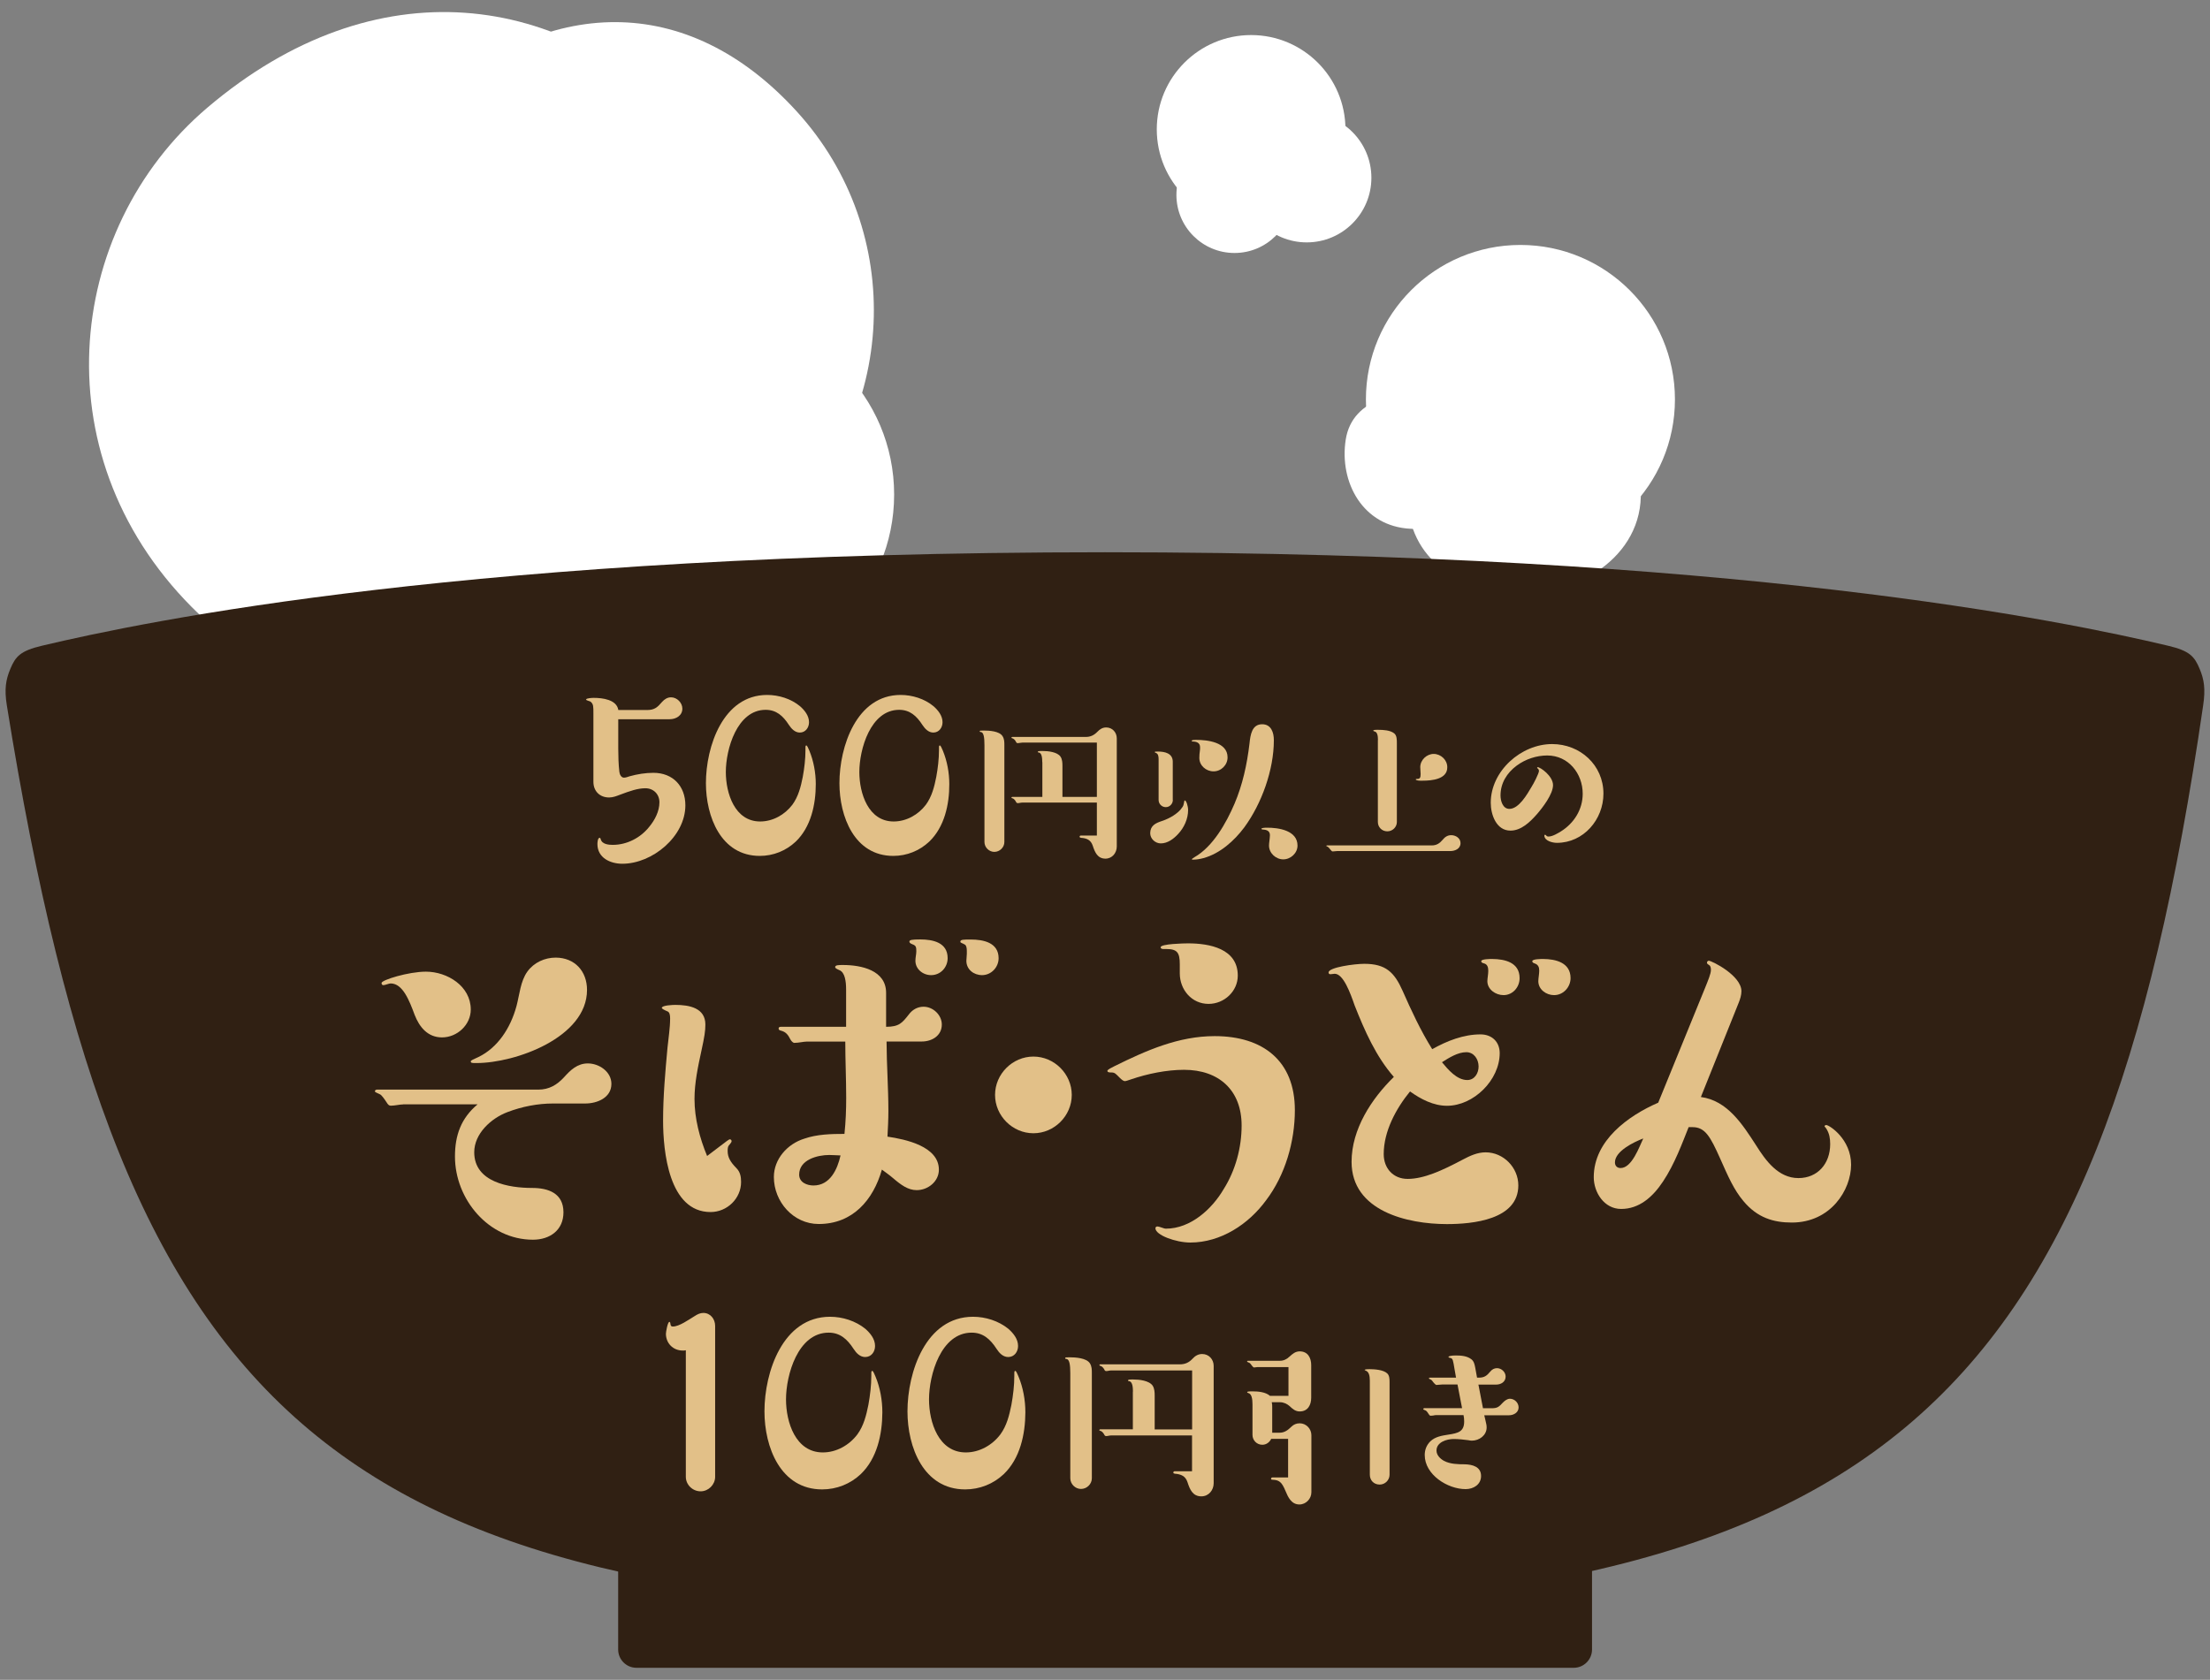 <?xml version="1.0" encoding="utf-8"?>
<!-- Generator: Adobe Illustrator 27.1.1, SVG Export Plug-In . SVG Version: 6.00 Build 0)  -->
<svg version="1.1" id="レイヤー_1" xmlns="http://www.w3.org/2000/svg" xmlns:xlink="http://www.w3.org/1999/xlink" x="0px"
	 y="0px" width="242px" height="184px" viewBox="0 0 242 184" style="enable-background:new 0 0 242 184;" xml:space="preserve">
<rect x="0" y="0" width="242" height="184" fill="#808080" stroke="none"/>
<style type="text/css">
	.st0{fill:#FFFFFF;}
	.st1{fill:#302013;}
	.st2{fill:#E2C088;}
</style>
<g>
	<g>
		<path class="st0" d="M75.78,14.21c13.98,15.32,16.26,44.06-2.43,53.06c-17.2,8.28-34.02,16.76-51.56,0
			C4.34,50.59,6.91,25.21,22.72,11.78C41.09-3.82,61.79-1.11,75.78,14.21z"/>
		<circle class="st0" cx="78.48" cy="54.17" r="19.43"/>
		<path class="st0" d="M78.03,70.44C74.58,82,62.4,88.57,50.84,85.11s-15.27-13.6-11.81-25.16S51.8,39.79,63.36,43.25
			S81.49,58.88,78.03,70.44z"/>
		<path class="st0" d="M87.24,12.2c12.04,13.19,11.1,33.64-2.09,45.68s-33.64,11.1-45.68-2.09s-6.01-32.18,7.18-44.22
			S75.21-0.99,87.24,12.2z"/>
	</g>
	<g>
		<circle class="st0" cx="166.49" cy="43.75" r="16.92"/>
		<path class="st0" d="M164.47,64.79c-8.65-1.34-11.34-6.91-10.2-14.22s6.93-12.58,14.24-11.44c7.3,1.14,11.32,7.9,11.16,15.29
			C179.51,61.49,171.78,65.92,164.47,64.79z"/>
		<path class="st0" d="M154.49,57.92c-5.26-0.24-7.86-5.1-7.13-9.77c0.73-4.67,6.16-5.62,10.82-4.9c4.67,0.73,6.8,2.87,6.07,7.54
			C163.53,55.46,159.43,58.15,154.49,57.92z"/>
	</g>
	<g>
		<circle class="st0" cx="137" cy="14.17" r="10.33"/>
		<circle class="st0" cx="143.09" cy="19.47" r="7.08"/>
		<circle class="st0" cx="135.18" cy="21.35" r="6.36"/>
	</g>
	<g>
		<g>
			<path class="st1" d="M121.01,176.68c-84.62,0-107.53-20.24-120.26-99.41c-0.29-1.8-0.11-2.83,0.38-4
				c0.57-1.37,1.1-1.98,3.46-2.54c11.21-2.66,47.33-10.24,116.41-10.24s105.2,7.58,116.41,10.24c2.37,0.56,2.89,1.17,3.46,2.54
				c0.49,1.17,0.65,2.2,0.38,4C229.88,155.69,205.62,176.68,121.01,176.68z"/>
			<g>
				<path class="st1" d="M67.69,180.68c0,1.1,0.9,2,2,2h102.64c1.1,0,2-0.9,2-2v-16.6c0-1.1-0.9-2-2-2H69.69c-1.1,0-2,0.9-2,2
					V180.68z"/>
			</g>
		</g>
		<path class="st2" d="M87.14,92.18c-1.07,1.01-2.46,1.57-3.94,1.57c-4.27,0-5.9-4.33-5.9-7.97c0-4,1.87-9.66,6.7-9.66
			c1.27,0,2.61,0.41,3.61,1.24c0.5,0.44,0.98,1.04,0.98,1.75c0,0.59-0.39,1.13-1.01,1.13c-0.53,0-0.92-0.42-1.19-0.83
			c-0.65-1.01-1.39-1.66-2.55-1.66c-3.14,0-4.36,4.33-4.36,6.81c0,2.34,0.98,5.42,3.76,5.42c1.39,0,2.7-0.74,3.53-1.84
			c0.65-0.89,0.92-1.96,1.13-3.02c0.18-0.98,0.3-1.98,0.3-2.96v-0.3c0-0.06,0-0.21,0.09-0.21c0.09,0,0.21,0.27,0.33,0.56
			c0.47,1.13,0.71,2.43,0.71,3.67C89.33,88.12,88.8,90.58,87.14,92.18z"/>
		<path class="st2" d="M101.76,92.18c-1.07,1.01-2.46,1.57-3.94,1.57c-4.27,0-5.9-4.33-5.9-7.97c0-4,1.87-9.66,6.7-9.66
			c1.27,0,2.61,0.41,3.61,1.24c0.5,0.44,0.98,1.04,0.98,1.75c0,0.59-0.39,1.13-1.01,1.13c-0.53,0-0.92-0.42-1.19-0.83
			c-0.65-1.01-1.39-1.66-2.55-1.66c-3.14,0-4.36,4.33-4.36,6.81c0,2.34,0.98,5.42,3.76,5.42c1.39,0,2.7-0.74,3.53-1.84
			c0.65-0.89,0.92-1.96,1.13-3.02c0.18-0.98,0.3-1.98,0.3-2.96v-0.3c0-0.06,0-0.21,0.09-0.21c0.09,0,0.21,0.27,0.33,0.56
			c0.47,1.13,0.71,2.43,0.71,3.67C103.96,88.12,103.42,90.58,101.76,92.18z"/>
		<path class="st2" d="M109.98,92.23c0,0.58-0.5,1.08-1.1,1.08c-0.58,0-1.08-0.5-1.08-1.08V81.61c0-0.83-0.08-1.43-0.42-1.43
			c-0.06,0-0.1-0.02-0.1-0.08c0-0.08,0.1-0.08,0.44-0.08c0.6,0,1.7,0.06,2.05,0.6c0.21,0.31,0.21,0.66,0.21,1V92.23z M114.13,83.48
			c0-0.43-0.04-1.04-0.41-1.06c-0.04,0-0.08-0.02-0.08-0.06c0-0.1,0.17-0.1,0.54-0.1c0.58,0,1.6,0.1,1.95,0.62
			c0.19,0.29,0.21,0.66,0.21,0.99v3.42h3.77v-5.95h-8.17c-0.14,0-0.35,0.06-0.5,0.06c-0.12,0-0.17-0.1-0.21-0.19
			c-0.1-0.17-0.21-0.29-0.39-0.35c-0.04,0-0.08-0.02-0.08-0.06c0-0.06,0.04-0.08,0.08-0.08h8.05c0.52,0,0.91-0.19,1.27-0.56
			c0.27-0.29,0.58-0.48,0.97-0.48c0.68,0,1.16,0.54,1.16,1.2v11.84c0,0.7-0.5,1.33-1.24,1.33c-0.87,0-1.16-0.71-1.39-1.41
			c-0.21-0.64-0.66-0.83-1.29-0.87c-0.08-0.02-0.15-0.04-0.15-0.13c0-0.08,0.06-0.12,0.15-0.12h1.74v-3.61h-8.17
			c-0.17,0-0.33,0.06-0.5,0.06c-0.1,0-0.17-0.08-0.21-0.19c-0.1-0.15-0.21-0.31-0.39-0.35c-0.04,0-0.08-0.02-0.08-0.06
			c0-0.06,0.04-0.08,0.08-0.08h3.3V83.48z"/>
		<path class="st2" d="M127.23,89.93c1-0.33,1.72-0.87,2.05-1.26c0.19-0.23,0.29-0.37,0.33-0.56c0.06-0.29,0.08-0.44,0.12-0.44
			c0.17,0,0.37,0.62,0.37,1.06c0,0.97-0.44,1.93-1.1,2.63c-0.48,0.52-1.14,1.02-1.89,1.02c-0.6,0-1.16-0.5-1.16-1.12
			C125.96,90.42,126.56,90.15,127.23,89.93z M128.43,87.62c0,0.43-0.35,0.79-0.77,0.79c-0.44,0-0.79-0.35-0.79-0.79v-4.46
			c0-0.29-0.04-0.58-0.27-0.68c-0.1-0.04-0.15-0.06-0.15-0.1c0-0.06,0.08-0.06,0.35-0.06c0.75,0,1.6,0.19,1.62,1.08V87.62z
			 M139.49,81.07c0,3.26-1.33,6.95-3.24,9.56c-1.1,1.47-2.65,2.86-4.46,3.36c-0.37,0.1-0.77,0.17-1.16,0.17
			c-0.04,0-0.12,0-0.12-0.06c0-0.02,0.15-0.12,0.29-0.21c2.03-1.16,3.48-3.75,4.38-5.85c0.89-2.09,1.37-4.31,1.64-6.57
			c0.1-1,0.27-2.14,1.39-2.14C139.2,79.33,139.49,80.24,139.49,81.07z M132.89,84.49c-0.83,0-1.56-0.64-1.56-1.47
			c0-0.27,0.02-0.54,0.06-0.79c0.02-0.12,0.02-0.25,0.02-0.39c0-0.48-0.39-0.62-0.81-0.62c-0.08,0-0.1-0.02-0.1-0.08
			c0-0.08,0.21-0.1,0.46-0.1c1.26,0,3.46,0.25,3.46,1.91C134.43,83.79,133.72,84.49,132.89,84.49z M142.08,92.62
			c0,0.83-0.75,1.51-1.56,1.51c-0.81,0-1.56-0.68-1.56-1.51c0-0.17,0.02-0.31,0.04-0.48c0.02-0.23,0.06-0.44,0.06-0.66
			c0-0.48-0.37-0.6-0.79-0.62c-0.04,0-0.14-0.02-0.14-0.08c0-0.1,0.37-0.12,0.6-0.12C140.01,90.65,142.08,90.96,142.08,92.62z"/>
		<path class="st2" d="M146.43,93.22c-0.12,0-0.39,0.04-0.5,0.04c-0.06,0-0.12-0.04-0.19-0.13c-0.14-0.19-0.29-0.35-0.37-0.39
			c-0.08-0.04-0.14-0.06-0.14-0.08c0-0.04,0.04-0.06,0.1-0.06h11.47c0.5,0,0.85-0.23,1.16-0.6c0.25-0.31,0.54-0.52,0.95-0.52
			c0.5,0,1.02,0.33,1.02,0.87c0,0.62-0.6,0.87-1.12,0.87H146.43z M150.89,81.05c0-0.48-0.08-0.87-0.37-0.93
			c-0.08-0.02-0.15-0.06-0.15-0.08c0-0.06,0.12-0.1,0.35-0.1h0.21c0.54,0,1.31,0.04,1.74,0.39c0.29,0.23,0.29,0.7,0.29,1.08v8.63
			c0,0.56-0.48,1.02-1.04,1.02c-0.6,0-1.04-0.46-1.04-1.02V81.05z M155.8,85.51h-0.29c-0.23,0-0.48-0.06-0.48-0.13
			c0-0.04,0.06-0.06,0.08-0.06h0.08c0.31,0,0.37-0.17,0.37-0.54c0-0.25-0.04-0.5-0.04-0.75c0-0.79,0.71-1.45,1.47-1.45
			c0.79,0,1.49,0.66,1.49,1.45C158.5,85.36,156.78,85.51,155.8,85.51z"/>
		<path class="st2" d="M168.28,89.2c-0.73,0.83-1.7,1.78-2.88,1.78c-1.56,0-2.16-1.76-2.16-3.05c0-3.48,3.32-6.43,6.72-6.43
			c3.07,0,5.62,2.3,5.62,5.43c0,2.84-2.18,5.39-5.1,5.39c-0.46,0-1.37-0.21-1.37-0.81c0-0.04,0.04-0.08,0.08-0.08
			s0.06,0.04,0.1,0.06c0.06,0.08,0.14,0.14,0.27,0.14c0.44,0,1.02-0.35,1.39-0.58c1.41-0.89,2.36-2.38,2.36-4.11
			c0-2.2-1.56-4.19-3.88-4.19c-1.16,0-2.38,0.39-3.36,1.12c-1.06,0.79-1.76,1.91-1.76,3.26c0,0.6,0.25,1.47,0.97,1.47
			c1.04,0,1.95-1.6,2.41-2.38c0.23-0.35,0.83-1.51,0.83-1.78c0-0.12-0.08-0.23-0.14-0.27c-0.04-0.02-0.06-0.04-0.06-0.06
			c0-0.04,0.02-0.08,0.06-0.08c0.29,0,1.68,0.97,1.68,1.97C170.06,86.98,168.92,88.47,168.28,89.2z"/>
		<path class="st2" d="M44.15,120.97c-0.38,0-0.91,0.14-1.34,0.14c-0.19,0-0.29-0.05-0.52-0.43c-0.19-0.29-0.48-0.71-0.67-0.81
			c-0.29-0.14-0.57-0.24-0.57-0.33c0-0.14,0.14-0.19,0.24-0.19h17.65c1.19,0,2.05-0.52,2.81-1.34c0.72-0.81,1.48-1.53,2.62-1.53
			c1.24,0,2.58,0.91,2.58,2.24c0,1.53-1.57,2.15-2.86,2.15h-3.53c-1.67,0-3.39,0.33-5.01,0.95c-1.76,0.67-3.62,2.34-3.62,4.39
			c0,3.29,3.82,3.91,6.34,3.91c1.76,0,3.43,0.57,3.43,2.67c0,1.95-1.48,3-3.34,3c-4.86,0-8.54-4.44-8.54-9.11
			c0-2.34,0.67-4.2,2.48-5.72H44.15z M51.55,110.58c0,1.67-1.48,3.05-3.15,3.05c-1.57,0-2.48-1.14-3-2.48
			c-0.57-1.53-1.29-3.43-2.62-3.43c-0.19,0-0.62,0.19-0.81,0.19c-0.14,0-0.19-0.14-0.19-0.24c0-0.33,2.96-1.24,4.86-1.24
			C48.97,106.43,51.55,108,51.55,110.58z M64.28,108.43c0,5.2-7.82,8.01-12.11,8.01c-0.48,0-0.62,0-0.62-0.19
			c0-0.1,0.33-0.24,0.86-0.48c2.05-1,3.48-3.1,4.15-5.58c0.33-1.24,0.43-2.72,1.19-3.77c0.72-1,1.91-1.53,3.1-1.53
			C62.94,104.9,64.28,106.38,64.28,108.43z"/>
		<path class="st2" d="M79.59,124.98c0.19-0.14,0.29-0.19,0.33-0.19c0.1,0,0.19,0.1,0.19,0.19c0,0.09-0.05,0.19-0.14,0.29
			c-0.29,0.29-0.29,0.48-0.29,0.81c0,0.67,0.29,1.19,0.95,1.86c0.43,0.43,0.52,0.95,0.52,1.53c0,1.81-1.53,3.29-3.34,3.29
			c-4.58,0-5.2-6.68-5.2-10.02c0-2.67,0.24-5.34,0.48-7.96c0.1-1.05,0.29-2.15,0.29-3.24c0-0.33-0.05-0.67-0.29-0.76
			c-0.33-0.14-0.62-0.29-0.62-0.38c0-0.29,1.24-0.33,1.48-0.33c1.53,0,3.29,0.33,3.29,2.15c0,0.72-0.1,1.34-0.43,2.86
			c-0.38,1.76-0.76,3.53-0.76,5.29c0,2.15,0.57,4.29,1.38,6.25L79.59,124.98z M97.28,121.69c0,0.95-0.05,1.86-0.1,2.81
			c1.96,0.29,5.63,1.05,5.63,3.62c0,1.29-1.19,2.24-2.43,2.24c-0.95,0-1.72-0.57-2.62-1.34c-0.38-0.33-0.81-0.62-1.19-0.91
			c-0.95,3.34-3.2,5.96-6.92,5.96c-2.77,0-4.91-2.43-4.91-5.15c0-1.96,1.48-3.63,3.34-4.2c1.38-0.48,2.91-0.52,4.39-0.52
			c0.14-1.34,0.19-2.62,0.19-3.96c0-2.05-0.1-4.1-0.1-6.15h-4.24c-0.33,0-0.86,0.14-1.34,0.14c-0.14,0-0.33-0.19-0.43-0.38
			c-0.24-0.48-0.48-0.81-1-0.95c-0.19-0.05-0.29-0.09-0.29-0.24c0-0.14,0.1-0.19,0.24-0.19h7.15v-4.1c0-0.91-0.14-1.86-0.72-2.1
			c-0.33-0.14-0.48-0.24-0.48-0.33c0-0.24,0.38-0.24,0.86-0.24c2,0,4.72,0.57,4.72,3.05v3.72c1.43,0,1.76-0.43,2.48-1.34
			c0.38-0.52,0.95-0.86,1.62-0.86c1.05,0,2,0.91,2,1.95c0,1.24-1.1,1.86-2.19,1.86h-3.86C97.09,116.63,97.28,119.16,97.28,121.69z
			 M90.8,126.51c-1.29,0-3.29,0.52-3.29,2.15c0,0.86,0.86,1.19,1.57,1.19c1.81,0,2.62-1.76,2.96-3.29
			C91.65,126.55,91.22,126.51,90.8,126.51z M101.96,106.81c-0.91,0-1.72-0.67-1.72-1.57c0-0.38,0.1-0.72,0.1-1.05
			c0-0.48-0.05-0.62-0.43-0.76c-0.24-0.09-0.33-0.19-0.33-0.29c0-0.19,0.29-0.24,1.19-0.24c1.38,0,3,0.33,3,2.05
			C103.77,105.95,103,106.81,101.96,106.81z M107.54,106.81c-0.91,0-1.72-0.62-1.72-1.57c0-0.24,0.05-0.52,0.05-0.76v-0.33
			c0-0.29-0.05-0.57-0.19-0.67c-0.29-0.19-0.52-0.19-0.52-0.33c0-0.24,0.33-0.24,1.14-0.24c1.38,0,3.05,0.33,3.05,2.05
			C109.35,105.95,108.54,106.81,107.54,106.81z"/>
		<path class="st2" d="M117.36,119.93c0,2.29-1.91,4.2-4.2,4.2s-4.2-1.91-4.2-4.2c0-2.29,1.91-4.2,4.2-4.2
			S117.36,117.64,117.36,119.93z"/>
		<path class="st2" d="M122.04,116.78c3.48-1.72,7.01-3.29,10.97-3.29c5.25,0,8.78,2.67,8.78,8.11c0,3.43-1.05,7.11-3.15,9.87
			c-1.91,2.62-4.96,4.63-8.3,4.63c-1.57,0-3.82-0.81-3.82-1.57c0-0.1,0.1-0.19,0.19-0.19c0.29,0,0.72,0.24,0.95,0.24
			c2.72,0,5.06-2.15,6.34-4.34c1.29-2.05,1.96-4.53,1.96-6.96c0-3.86-2.48-6.1-6.3-6.1c-1.91,0-4.01,0.43-5.82,1.05
			c-0.29,0.09-0.52,0.19-0.67,0.19c-0.14,0-0.33-0.14-0.57-0.38c-0.43-0.43-0.52-0.57-0.91-0.57c-0.19,0-0.43,0-0.43-0.19
			C121.28,117.16,121.75,116.92,122.04,116.78z M135.54,106.86c0,1.72-1.48,3.1-3.2,3.1c-1.86,0-3.15-1.57-3.15-3.34v-1
			c0-1.29-0.29-1.67-1.48-1.67h-0.33c-0.14,0-0.29-0.05-0.29-0.19c0-0.38,2.58-0.43,3-0.43
			C132.44,103.33,135.54,103.9,135.54,106.86z"/>
		<path class="st2" d="M151.52,126.41c0,1.57,1.05,2.72,2.62,2.72c1.77,0,3.77-0.91,6.01-2.1c0.81-0.43,1.62-0.81,2.53-0.81
			c1.96,0,3.58,1.67,3.58,3.62c0,3.77-5.01,4.24-7.82,4.24c-4.34,0-10.44-1.43-10.44-6.82c0-3.58,2.19-6.92,4.63-9.3
			c-1.96-2.24-3.2-5.06-4.29-7.82c-0.48-1.38-1.24-3.48-2.19-3.48c-0.1,0-0.33,0.05-0.48,0.05c-0.14,0-0.19-0.1-0.19-0.19
			c0-0.57,2.86-0.95,3.91-0.95c2.34,0,3.29,0.91,4.2,2.96c0.95,2.15,1.96,4.34,3.24,6.39c1.62-0.91,3.43-1.62,5.29-1.62
			c1.24,0,2.1,0.81,2.1,2.05c0,2.96-2.86,5.77-5.77,5.77c-1.48,0-2.86-0.72-4.05-1.57C152.85,121.45,151.52,123.93,151.52,126.41z
			 M160.67,118.3c0.81,0,1.24-0.76,1.24-1.48c0-0.81-0.52-1.57-1.34-1.57c-0.95,0-1.91,0.62-2.67,1.1
			C158.57,117.16,159.53,118.3,160.67,118.3z M166.4,107.14c0,1-0.76,1.86-1.76,1.86c-0.86,0-1.77-0.62-1.77-1.53
			c0-0.29,0.1-0.76,0.1-1.14c0-0.38-0.1-0.72-0.48-0.81c-0.19-0.05-0.29-0.1-0.29-0.24c0-0.24,1-0.24,1.19-0.24
			C164.82,105.05,166.4,105.43,166.4,107.14z M171.98,107.14c0,0.95-0.76,1.86-1.81,1.86c-0.86,0-1.72-0.62-1.72-1.53
			c0-0.29,0.1-0.81,0.1-1.14c0-0.38-0.1-0.67-0.52-0.81c-0.14-0.05-0.24-0.1-0.24-0.24c0-0.24,1-0.24,1.19-0.24
			C170.35,105.05,171.98,105.43,171.98,107.14z"/>
		<path class="st2" d="M192.3,125.46c1.05,1.67,2.43,3.58,4.63,3.58c2.1,0,3.48-1.57,3.48-3.72c0-0.62-0.09-1.14-0.38-1.62
			c-0.14-0.24-0.24-0.29-0.24-0.33c0-0.05,0.05-0.14,0.19-0.14c0.33,0,2.72,1.53,2.72,4.34c0,2.77-2.24,6.34-6.49,6.34
			c-2,0-3.77-0.52-5.29-2.34c-1.05-1.24-1.67-2.67-2.58-4.72c-1.05-2.34-1.62-3.39-3-3.39h-0.43c-0.67,1.67-1.53,4.05-2.81,5.96
			c-1.14,1.72-2.62,3-4.58,3c-1.86,0-3-1.81-3-3.48c0-4.01,3.77-6.73,7.06-8.16l5.1-12.5c0.38-0.95,0.67-1.62,0.67-2.05
			c0-0.24-0.05-0.43-0.19-0.52c-0.24-0.14-0.24-0.19-0.24-0.29c0-0.09,0.1-0.19,0.19-0.19c0.33,0,3.58,1.62,3.58,3.34
			c0,0.43-0.14,0.86-0.29,1.24l-4.15,10.35C189.15,120.54,190.82,123.17,192.3,125.46z M176.84,127.32c0,0.38,0.24,0.62,0.62,0.62
			c1.24,0,2.05-2.34,2.48-3.24C178.94,125.08,176.84,126.08,176.84,127.32z"/>
		<path class="st2" d="M74.76,147.93c-1.05,0-1.84-0.79-1.84-1.84c0-0.19,0.19-1.3,0.38-1.3c0.1,0,0.1,0.16,0.13,0.32
			c0.03,0.13,0.1,0.19,0.25,0.19c0.7,0,1.75-0.76,2.38-1.14c0.29-0.19,0.6-0.35,0.95-0.35c0.79,0,1.3,0.67,1.3,1.43v16.52
			c0,0.86-0.73,1.59-1.59,1.59c-0.89,0-1.62-0.73-1.62-1.59V147.9C74.98,147.93,74.88,147.93,74.76,147.93z"/>
		<path class="st2" d="M94.26,161.46c-1.14,1.08-2.64,1.68-4.23,1.68c-4.57,0-6.32-4.64-6.32-8.55c0-4.29,2-10.36,7.18-10.36
			c1.37,0,2.8,0.45,3.88,1.33c0.54,0.48,1.05,1.11,1.05,1.87c0,0.64-0.41,1.21-1.08,1.21c-0.57,0-0.98-0.44-1.27-0.89
			c-0.7-1.08-1.49-1.78-2.73-1.78c-3.37,0-4.67,4.64-4.67,7.31c0,2.51,1.05,5.81,4.03,5.81c1.49,0,2.89-0.79,3.78-1.97
			c0.7-0.95,0.98-2.1,1.21-3.24c0.19-1.05,0.32-2.13,0.32-3.18v-0.32c0-0.06,0-0.22,0.1-0.22c0.1,0,0.22,0.29,0.35,0.6
			c0.51,1.21,0.76,2.6,0.76,3.94C96.61,157.11,96.04,159.75,94.26,161.46z"/>
		<path class="st2" d="M109.92,161.46c-1.14,1.08-2.64,1.68-4.23,1.68c-4.57,0-6.32-4.64-6.32-8.55c0-4.29,2-10.36,7.18-10.36
			c1.37,0,2.8,0.45,3.88,1.33c0.54,0.48,1.05,1.11,1.05,1.87c0,0.64-0.41,1.21-1.08,1.21c-0.57,0-0.98-0.44-1.27-0.89
			c-0.7-1.08-1.49-1.78-2.73-1.78c-3.37,0-4.67,4.64-4.67,7.31c0,2.51,1.05,5.81,4.03,5.81c1.49,0,2.89-0.79,3.78-1.97
			c0.7-0.95,0.98-2.1,1.21-3.24c0.19-1.05,0.32-2.13,0.32-3.18v-0.32c0-0.06,0-0.22,0.1-0.22c0.1,0,0.22,0.29,0.35,0.6
			c0.51,1.21,0.76,2.6,0.76,3.94C112.27,157.11,111.7,159.75,109.92,161.46z"/>
		<path class="st2" d="M119.56,161.92c0,0.63-0.54,1.17-1.19,1.17c-0.63,0-1.17-0.54-1.17-1.17V150.4c0-0.9-0.09-1.55-0.45-1.55
			c-0.07,0-0.11-0.02-0.11-0.09c0-0.09,0.11-0.09,0.47-0.09c0.65,0,1.85,0.07,2.23,0.65c0.22,0.34,0.22,0.72,0.22,1.08V161.92z
			 M124.06,152.43c0-0.47-0.05-1.13-0.45-1.15c-0.05,0-0.09-0.02-0.09-0.07c0-0.11,0.18-0.11,0.58-0.11c0.63,0,1.73,0.11,2.12,0.68
			c0.2,0.32,0.22,0.72,0.22,1.08v3.71h4.1v-6.46h-8.87c-0.16,0-0.38,0.07-0.54,0.07c-0.14,0-0.18-0.11-0.22-0.2
			c-0.11-0.18-0.23-0.32-0.43-0.38c-0.05,0-0.09-0.02-0.09-0.07c0-0.07,0.05-0.09,0.09-0.09h8.73c0.56,0,0.99-0.2,1.37-0.61
			c0.29-0.32,0.63-0.52,1.06-0.52c0.74,0,1.26,0.59,1.26,1.3v12.85c0,0.76-0.54,1.44-1.35,1.44c-0.95,0-1.26-0.76-1.51-1.53
			c-0.22-0.7-0.72-0.9-1.4-0.95c-0.09-0.02-0.16-0.04-0.16-0.13c0-0.09,0.07-0.14,0.16-0.14h1.89v-3.92h-8.87
			c-0.18,0-0.36,0.07-0.54,0.07c-0.11,0-0.18-0.09-0.22-0.2c-0.11-0.16-0.23-0.34-0.43-0.38c-0.05,0-0.09-0.02-0.09-0.07
			c0-0.07,0.05-0.09,0.09-0.09h3.58V152.43z"/>
		<path class="st2" d="M139.31,154.14v2.79h0.81c0.54,0,0.92-0.29,1.28-0.65c0.25-0.25,0.56-0.38,0.92-0.38
			c0.72,0,1.28,0.61,1.28,1.3v6.26c0,0.7-0.59,1.33-1.31,1.33c-0.88,0-1.24-0.79-1.53-1.49c-0.41-0.99-0.7-1.19-1.42-1.22
			c-0.09,0-0.16-0.02-0.16-0.11c0-0.09,0.09-0.14,0.16-0.14h1.71v-4.23h-1.85c-0.18,0.38-0.54,0.65-0.97,0.65
			c-0.61,0-1.08-0.49-1.08-1.08v-3.35c0-0.61-0.09-1.15-0.47-1.24c-0.09-0.02-0.11-0.05-0.11-0.09c0-0.07,0.14-0.09,0.58-0.09
			c0.61,0,1.44,0.07,1.91,0.49h2.03v-3.15h-3.22c-0.11,0-0.23,0-0.34,0.02c-0.11,0.02-0.16,0.02-0.23,0.02
			c-0.04,0-0.13-0.09-0.2-0.18c-0.11-0.16-0.23-0.31-0.32-0.34c-0.16-0.05-0.22-0.11-0.22-0.14c0-0.05,0.02-0.07,0.11-0.07h3.49
			c0.41,0,0.76-0.18,1.06-0.47c0.32-0.29,0.63-0.56,1.1-0.56c0.9,0,1.26,0.72,1.26,1.51v3.56c0,0.79-0.36,1.51-1.26,1.51
			c-0.47,0-0.77-0.27-1.08-0.56c-0.29-0.27-0.68-0.45-1.08-0.45h-0.9C139.31,153.78,139.31,153.95,139.31,154.14z M150,151.23
			c0-0.56-0.11-0.95-0.41-1.08c-0.09-0.05-0.16-0.07-0.16-0.09c0-0.05,0.13-0.09,0.54-0.09c0.56,0,1.53,0.07,1.94,0.47
			c0.23,0.22,0.25,0.59,0.25,0.92v10.17c0,0.59-0.49,1.08-1.08,1.08c-0.65,0-1.08-0.47-1.08-1.08V151.23z"/>
		<path class="st2" d="M162.63,155.44c0.14,0.56,0.16,0.72,0.16,0.92c0,0.86-0.81,1.44-1.62,1.44c-0.11,0-0.25-0.02-0.38-0.05
			c-0.54-0.07-1.08-0.13-1.62-0.13c-0.74,0-1.87,0.34-1.87,1.26c0,0.52,0.41,0.9,0.81,1.13c0.68,0.36,1.53,0.38,2.27,0.38
			c0.83,0.02,1.8,0.25,1.8,1.28c0,0.94-0.83,1.44-1.69,1.44c-1.98,0-4.48-1.58-4.48-3.74c0-0.56,0.2-1.08,0.61-1.49
			c0.54-0.52,1.28-0.63,1.98-0.74c1.06-0.16,1.73-0.32,1.73-1.44c0-0.25-0.02-0.47-0.07-0.7h-2.97c-0.11,0-0.25,0.02-0.36,0.05
			c-0.09,0-0.18,0.02-0.27,0.02c-0.09,0-0.14-0.07-0.18-0.13c-0.14-0.22-0.27-0.41-0.38-0.45c-0.16-0.07-0.25-0.09-0.25-0.14
			c0-0.07,0.07-0.11,0.11-0.11h4.14l-0.5-2.59h-1.69c-0.18,0-0.47,0.05-0.63,0.05c-0.04,0-0.09-0.05-0.18-0.13
			c-0.23-0.23-0.27-0.38-0.41-0.45c-0.13-0.07-0.22-0.09-0.22-0.13c0-0.07,0.05-0.09,0.11-0.09h2.86l-0.16-0.9
			c-0.16-0.95-0.18-1.22-0.47-1.26c-0.14-0.02-0.2-0.07-0.2-0.11c0-0.09,0.32-0.16,0.81-0.16c0.59,0,1.22,0.05,1.69,0.41
			c0.29,0.22,0.36,0.56,0.43,0.92l0.2,1.1h0.2c0.61,0,0.88-0.22,1.26-0.68c0.18-0.22,0.43-0.36,0.72-0.36c0.5,0,0.95,0.43,0.95,0.92
			c0,0.59-0.52,0.88-1.04,0.88h-1.94l0.5,2.59h0.97c0.61,0,0.79-0.16,1.22-0.63c0.2-0.2,0.47-0.41,0.76-0.41
			c0.5,0,0.95,0.43,0.95,0.95c0,0.56-0.54,0.86-1.06,0.86h-2.7L162.63,155.44z"/>
	</g>
	<path class="st2" d="M70.87,77.77c0.8,0,1.13-0.3,1.63-0.89c0.27-0.3,0.59-0.5,0.98-0.5c0.65,0,1.24,0.59,1.24,1.24
		c0,0.77-0.71,1.16-1.39,1.16H67.7v3.23c0,0.77,0.03,1.78,0.12,2.52c0.03,0.3,0.21,0.65,0.5,0.65c0.21,0,0.44-0.09,0.62-0.15
		c0.86-0.24,1.75-0.38,2.61-0.38c2.13,0,3.5,1.45,3.5,3.56c0,3.41-3.61,6.4-6.9,6.4c-1.33,0-2.73-0.65-2.73-2.16
		c0-0.15,0.03-0.68,0.24-0.68c0.06,0,0.09,0.03,0.12,0.15c0.15,0.59,0.95,0.62,1.33,0.62c1.54,0,3.02-0.77,3.97-1.96
		c0.62-0.74,1.13-1.72,1.13-2.7c0-0.89-0.65-1.54-1.54-1.54c-0.83,0-1.69,0.3-2.78,0.71c-0.39,0.15-0.77,0.3-1.19,0.3
		c-1.01,0-1.72-0.68-1.72-1.72v-7.47c0-0.8,0-1.01-0.27-1.27c-0.12-0.12-0.53-0.15-0.53-0.27c0-0.15,0.68-0.18,0.83-0.18
		c0.95,0,2.52,0.18,2.7,1.33H70.87z"/>
</g>
</svg>
